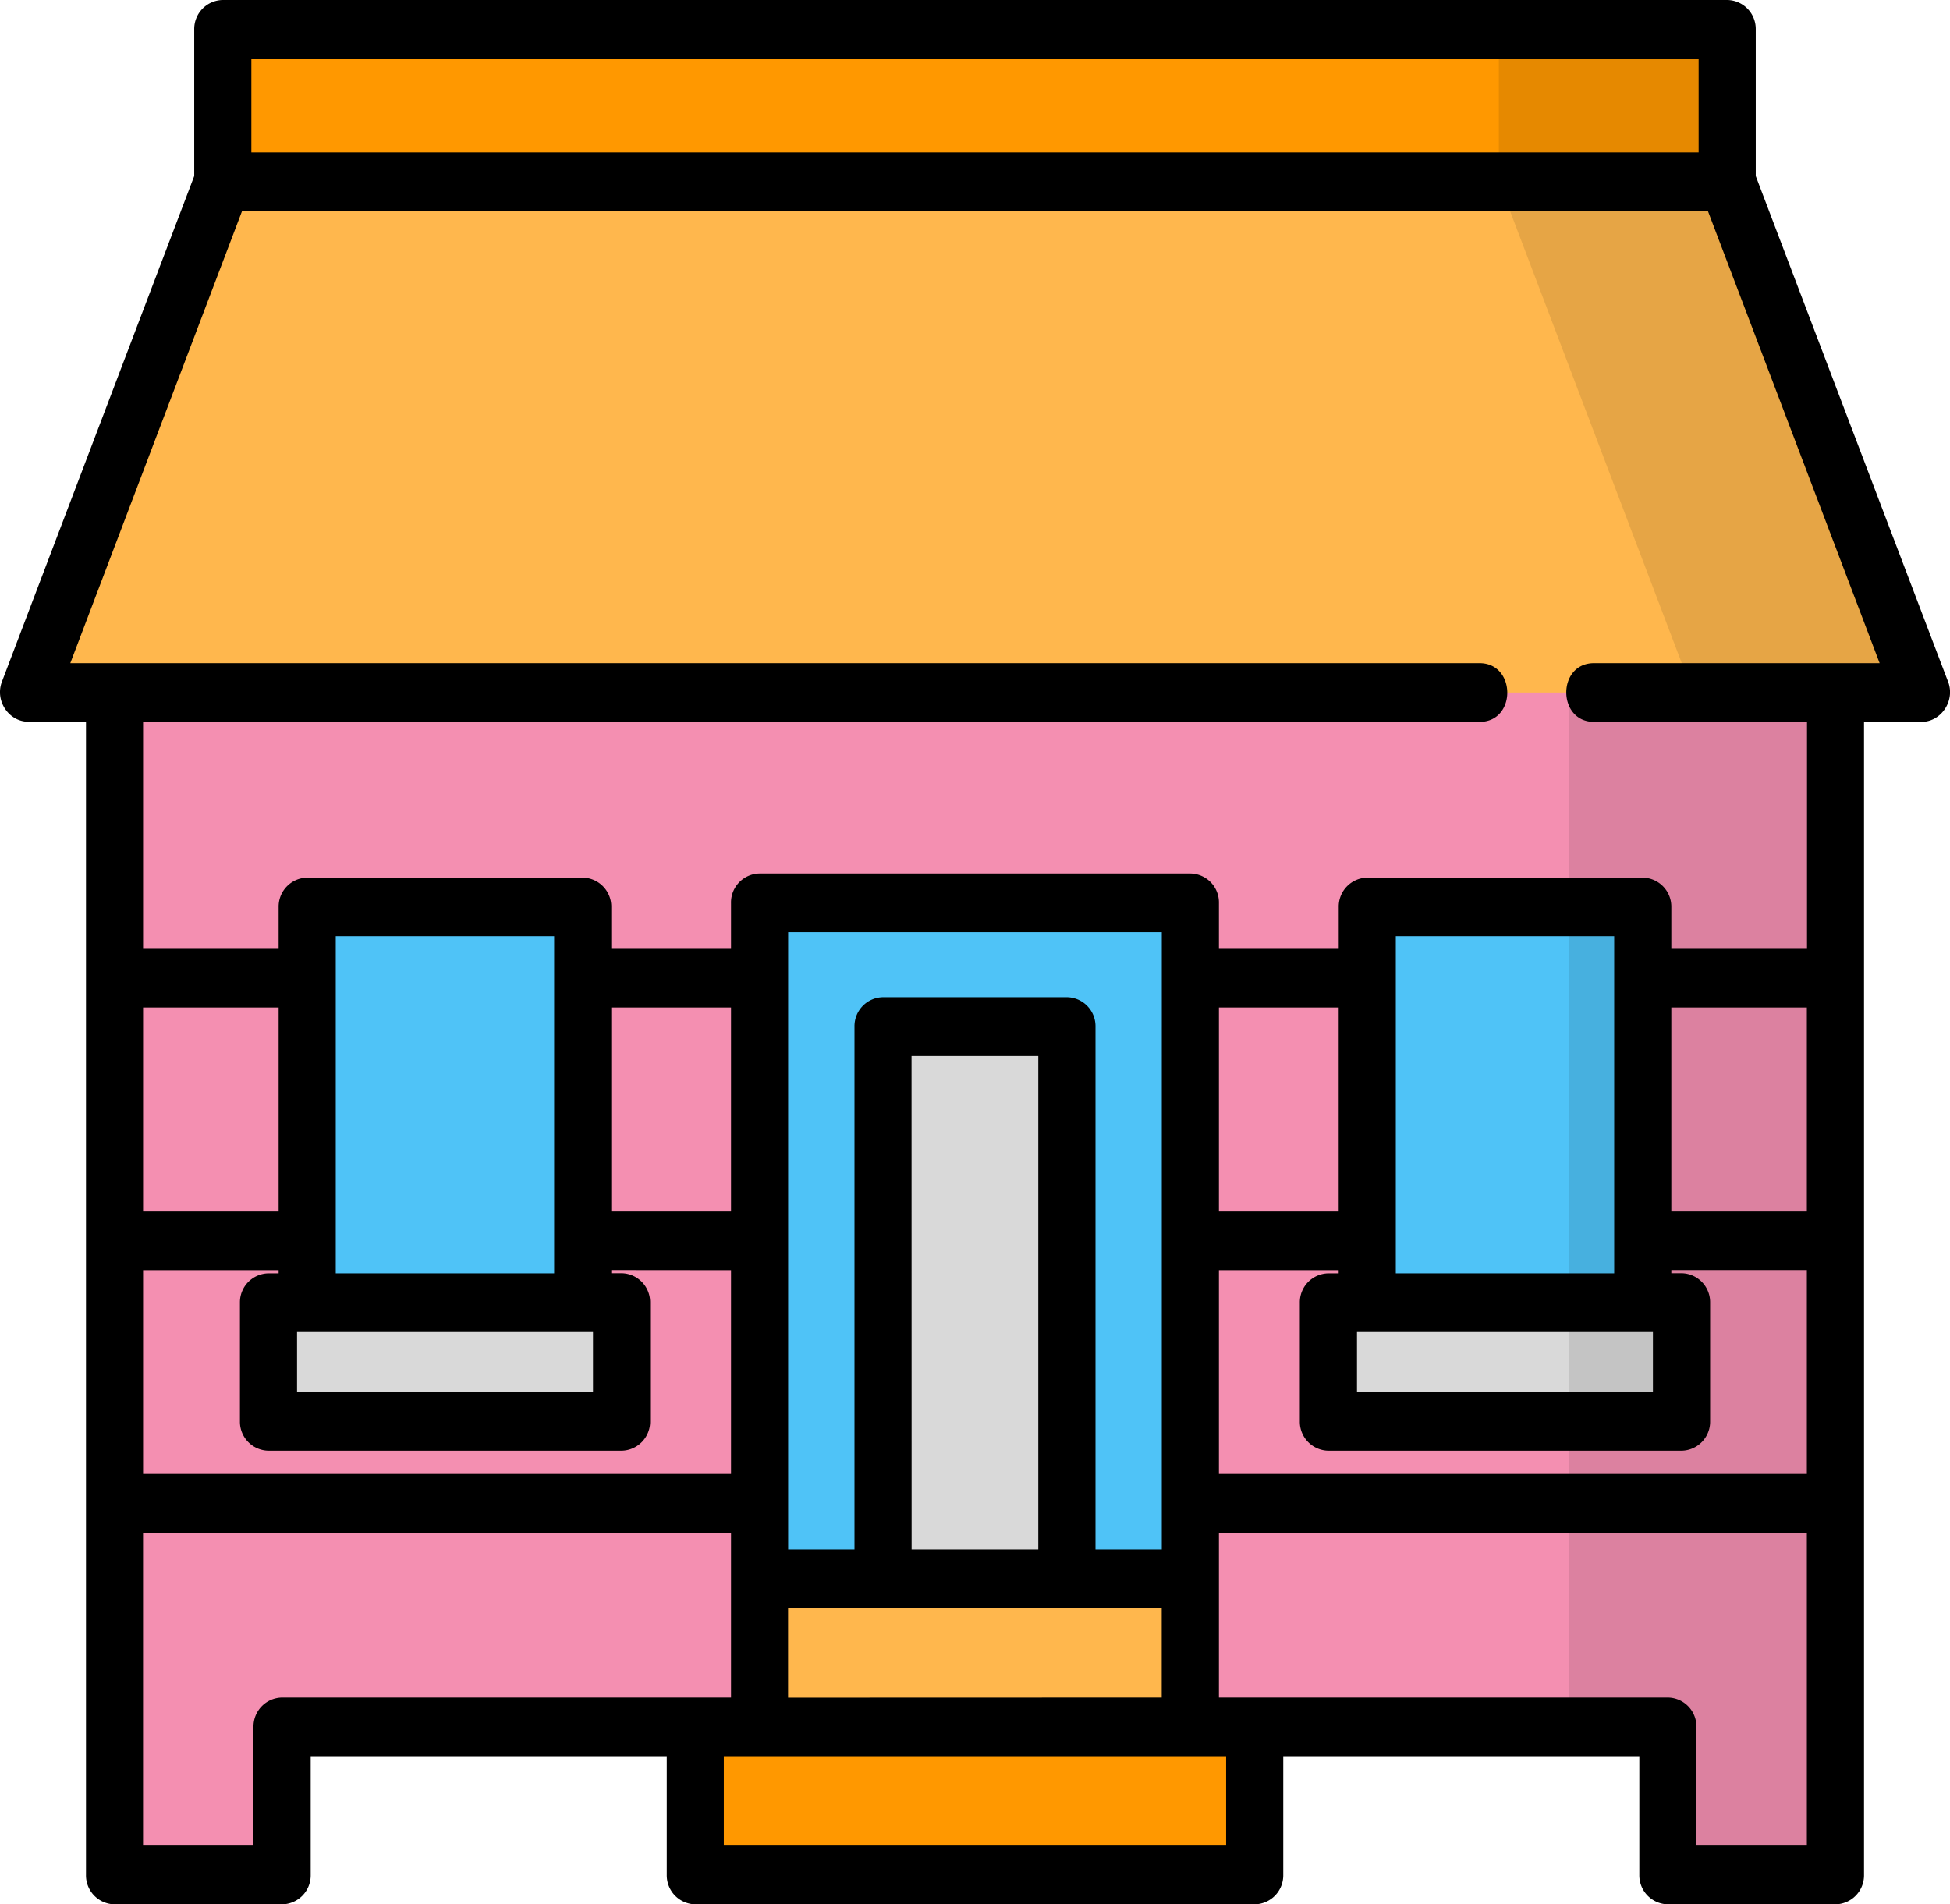 <svg xmlns="http://www.w3.org/2000/svg" viewBox="0 0 512 500"><defs><style>.a{fill:#f48fb1;}.b{fill:#4fc3f7;}.c{fill:#d9d9d9;}.d{fill:#ffb74d;}.e{fill:#ff9800;}.f,.g{opacity:0.1;}.g{isolation:isolate;}</style></defs><title>26</title><polygon class="a" points="30.07 402.46 30.07 492.3 74.06 492.3 74.06 453.42 182.55 453.42 182.55 453.42 194.27 465.08 316.68 465.08 329.44 453.42 329.44 453.42 437.93 453.42 437.93 492.3 481.92 492.3 481.92 402.46 473.82 394.75 481.92 387.04 481.92 387.04 481.92 333.5 473.82 325.79 481.92 318.08 481.92 264.54 481.92 264.54 468.73 256.83 481.92 249.13 481.92 159.25 30.07 159.25 30.07 249.13 39.65 256.83 30.07 264.54 30.07 264.54 30.07 318.08 40.92 325.79 30.07 333.5 30.07 387.04 30.07 387.04 39.02 394.75 30.07 402.46"/><rect class="b" x="199.43" y="237.05" width="113.11" height="187.77"/><rect class="c" x="231.85" y="269.53" width="48.28" height="155.28"/><polygon class="d" points="199.44 414.53 199.44 453.42 256 472.86 312.55 453.42 312.55 414.53 199.44 414.53"/><rect class="e" x="182.55" y="453.42" width="146.89" height="38.88"/><rect class="c" x="348.8" y="342.03" width="92.72" height="31.16"/><rect class="b" x="358.99" y="238.09" width="72.34" height="103.95"/><rect class="c" x="70.48" y="342.03" width="92.72" height="31.16"/><rect class="b" x="80.66" y="238.09" width="72.34" height="103.95"/><g class="f"><polygon points="411.92 453.42 437.93 453.42 437.93 492.3 481.92 492.3 481.92 159.25 411.92 159.25 411.92 453.42"/></g><polygon class="e" points="58.45 7.71 58.45 47.66 256.91 78.04 453.54 47.66 453.54 7.71 58.45 7.71"/><polygon class="g" points="226.77 73.43 256.91 78.04 453.54 47.66 453.54 7.71 393.54 7.71 393.54 47.66 226.77 73.43"/><polygon class="d" points="58.45 47.66 453.54 47.66 504.51 181.83 7.49 181.83 58.45 47.66"/><polygon class="g" points="393.54 47.66 444.5 181.83 504.51 181.83 453.54 47.66 393.54 47.66"/><path d="M51,13.71v38.5L.5,185c-1.89,5,1.8,10.51,7,10.51H22.58V498.29a7.6,7.6,0,0,0,7.5,7.71h44a7.6,7.6,0,0,0,7.5-7.71V467.12h93.49v31.17a7.61,7.61,0,0,0,7.5,7.71H329.44a7.61,7.61,0,0,0,7.5-7.71V467.12h93.49v31.17a7.61,7.61,0,0,0,7.5,7.71h44a7.61,7.61,0,0,0,7.5-7.71V195.54h15.09c5.18,0,8.87-5.54,7-10.51C511.44,184.89,461,52.21,461,52.21V13.71A7.6,7.6,0,0,0,453.54,6H58.45A7.61,7.61,0,0,0,51,13.71ZM446,46H66V21.41H446ZM474.42,393H320.05V339.5h31.44v.83h-2.7a7.61,7.61,0,0,0-7.5,7.7V379.2a7.61,7.61,0,0,0,7.5,7.7h92.73a7.61,7.61,0,0,0,7.5-7.7V348a7.61,7.61,0,0,0-7.5-7.7h-2.69v-.83h35.59ZM434,355.74v15.75H356.3V355.74Zm-227.08,96V428.24h98.11v23.47Zm32.42-168.47h33.28V412.83H239.36ZM191.94,339.5V393H37.57V339.5H73.16v.83H70.47A7.61,7.61,0,0,0,63,348V379.2a7.61,7.61,0,0,0,7.5,7.7H163.2a7.61,7.61,0,0,0,7.5-7.7V348a7.61,7.61,0,0,0-7.5-7.7h-2.7v-.83ZM155.7,355.74v15.75H78V355.74ZM37.57,270.54H73.16v53.54H37.57ZM88.16,251.8H145.5v88.53H88.16Zm72.34,18.74h31.44v53.54H160.5Zm46.44,142.29V250.75h98.11V412.83H287.64V275.53a7.61,7.61,0,0,0-7.5-7.7H231.86a7.6,7.6,0,0,0-7.5,7.7v137.3ZM320.05,270.54h31.44v53.54H320.05Zm46.44-18.74h57.34v88.53H366.49Zm72.34,18.74h35.59v53.54H438.83Zm-.9,181.17H320.05V408.46H474.42v82.13h-29V459.42a7.6,7.6,0,0,0-7.5-7.71ZM190.05,467.12H321.94v23.47H190.05ZM66.56,490.59h-29V408.46H191.94v43.25H74.06a7.61,7.61,0,0,0-7.5,7.7v31.18ZM18.46,180.12,63.58,61.36H448.42l45.11,118.76h-75c-9.74,0-9.67,15.42,0,15.42h55.93v59.59H438.83v-11a7.61,7.61,0,0,0-7.5-7.7H359a7.6,7.6,0,0,0-7.5,7.7v11H320.05V243.05a7.61,7.61,0,0,0-7.5-7.71H199.44a7.61,7.61,0,0,0-7.5,7.71v12.08H160.5v-11a7.6,7.6,0,0,0-7.5-7.7H80.66a7.61,7.61,0,0,0-7.5,7.7v11H37.57V195.54H388.49c9.75,0,9.64-15.41,0-15.42Z" transform="translate(0 -6)"/></svg>
